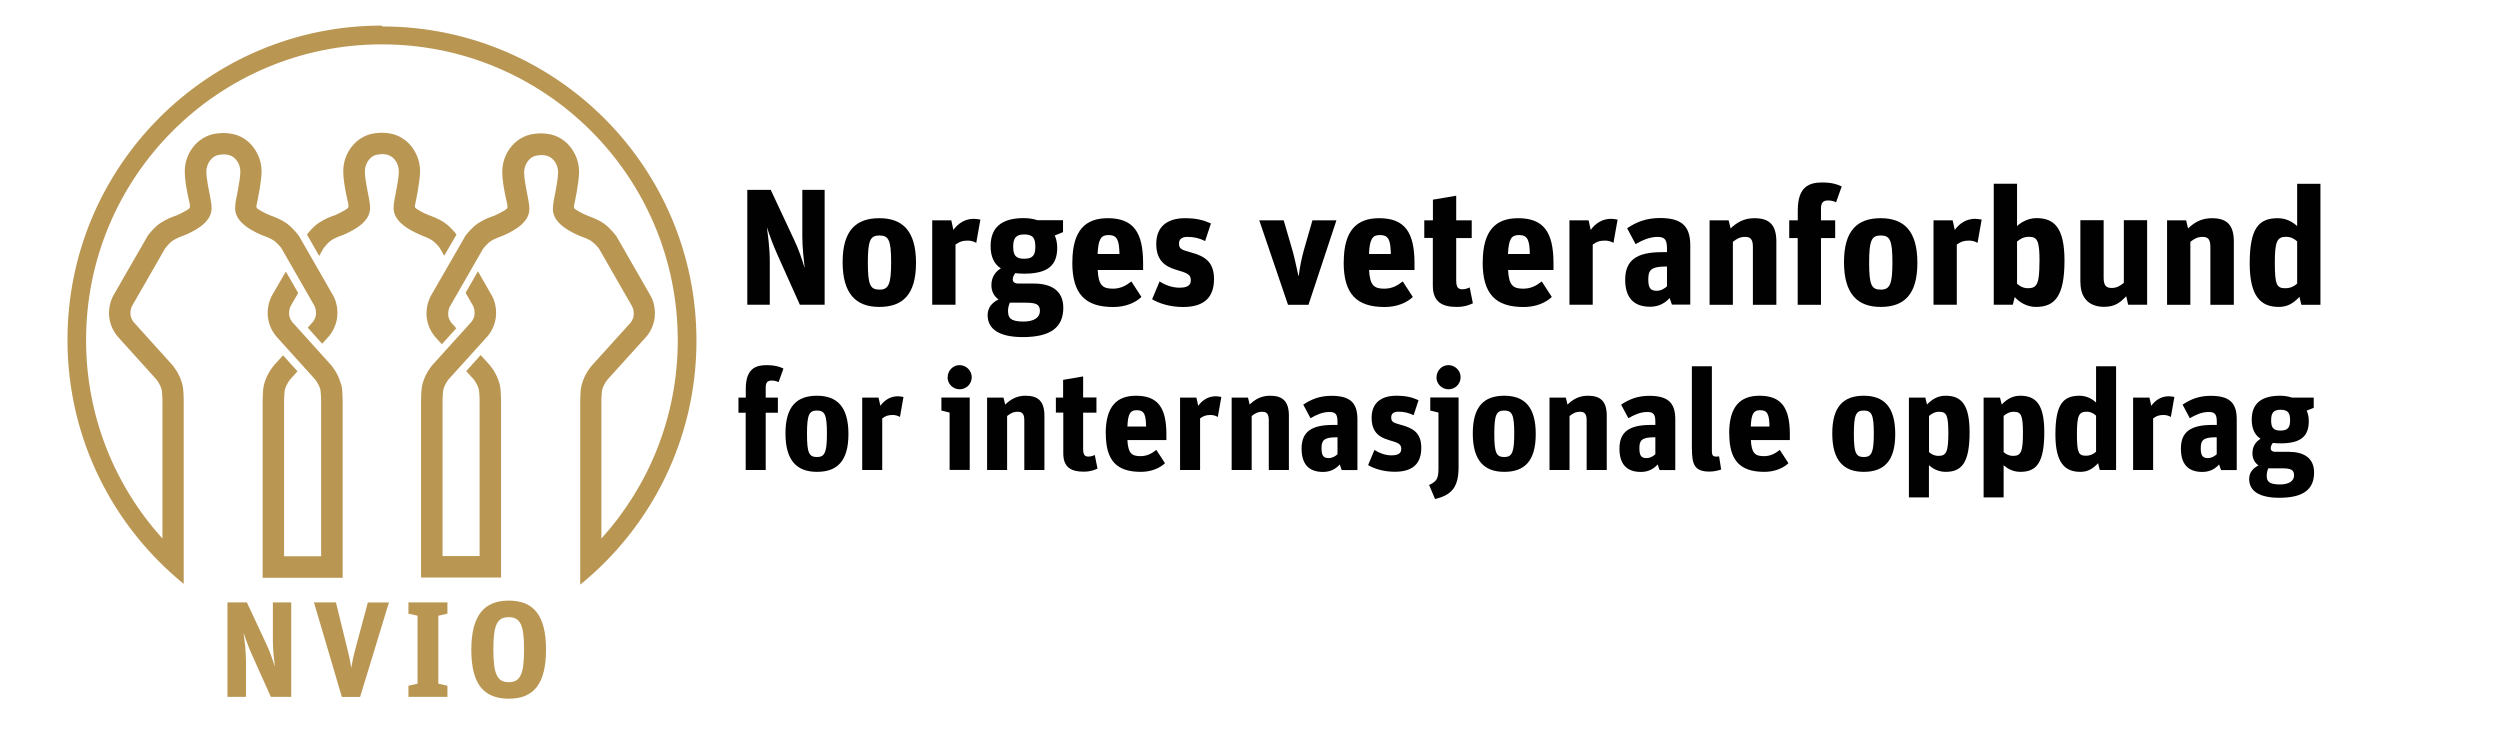 <?xml version="1.0" encoding="UTF-8"?>
<svg id="Layer_1" xmlns="http://www.w3.org/2000/svg" version="1.1" viewBox="0 0 283.46 85.04">
  <!-- Generator: Adobe Illustrator 29.5.0, SVG Export Plug-In . SVG Version: 2.1.0 Build 137)  -->
  <defs>
    <style>
      .st0 {
        fill: #010101;
      }

      .st1 {
        fill: #ba9653;
      }
    </style>
  </defs>
  <g>
    <path class="st1" d="M25.8,68.3h2.19l2.22,4.75c.37.77.71,1.76.93,2.48h.02c-.08-.66-.22-1.88-.22-2.85v-4.38h2.08v10.71h-2.31l-2.07-4.61c-.45-.99-.76-1.85-.99-2.56,0,.02-.02,0-.02,0,.06.52.26,1.8.26,3.13v4.04h-2.1v-10.71Z"/>
    <path class="st1" d="M35.61,68.3h2.48l1.29,5.26c.2.79.31,1.25.43,2.13h.02c.15-.88.25-1.31.46-2.11l1.42-5.27h2.39l-3.27,10.71h-2.07l-3.16-10.71Z"/>
    <path class="st1" d="M46.31,77.75l1.03-.23v-7.71l-1.03-.23v-1.28h4.42v1.28l-1.03.23v7.71l1.03.23v1.26h-4.42v-1.26Z"/>
    <path class="st1" d="M53.44,73.68c0-3.9,1.45-5.58,4.25-5.58s4.22,1.66,4.22,5.55-1.39,5.57-4.22,5.57-4.25-1.63-4.25-5.53ZM59.42,73.63c0-2.77-.42-3.65-1.74-3.65s-1.74.88-1.74,3.65.42,3.72,1.74,3.72,1.74-.91,1.74-3.72Z"/>
  </g>
  <path class="st1" d="M47.91,26.74c.11.03.74.27,1.12.53.16.11.41.35.59.55.09.1.18.2.25.31l.5.87,1.39-2.41c-.07-.1-.18-.23-.31-.38-.26-.29-.6-.66-1.06-.97-.73-.49-1.52-.75-1.78-.85-.36-.14-.73-.32-.98-.47-.23-.14-.47-.26-.55-.38-.08-.13-.01-.34.03-.56,0,0,.51-2.28.52-3.58,0,0,0,0,0,0v-.04c-.01-.95-.33-1.89-.92-2.68-.59-.79-1.52-1.43-2.66-1.57-.28-.04-.5-.06-.76-.06-.26,0-.48.03-.78.06-1.15.14-2.08.79-2.67,1.57-.6.79-.91,1.73-.92,2.68,0,0,0,.02,0,.05,0,.88.17,1.78.32,2.56.08.39.21.95.21.95,0,0,.11.44.04.6-.07.16-.58.43-.96.62-.19.1-.36.17-.48.23-.06.03-.11.05-.14.06-.02,0-.03.01-.04.01-.22.07-.97.33-1.7.81-.46.31-.8.68-1.06.97-.14.16-.24.28-.31.37l1.39,2.42.51-.89c.12-.16.56-.68.84-.86.21-.14.51-.29.75-.39.12-.05.45-.17.45-.17.04-.01.64-.24,1.32-.63.34-.2.71-.43,1.05-.75.33-.32.69-.72.82-1.38.03-.15.03-.27.03-.38,0-.34-.05-.64-.11-.98-.18-1-.49-2.34-.48-3.18v-.02c0-.39.16-.88.43-1.23.28-.36.61-.57,1.03-.63.29-.04.41-.05.47-.05.07,0,.17,0,.45.04.43.06.76.28,1.04.63.27.34.42.82.43,1.2,0,.02,0,.04,0,.05,0,.55-.13,1.36-.27,2.1-.07.38-.15.74-.21,1.08-.06.34-.11.64-.11.98,0,.12,0,.24.03.39.13.66.49,1.06.82,1.38.51.47,1.08.78,1.53,1.01.46.23.8.36.83.37,0,0,.06.02.08.03ZM38.65,43.51c-.36-1.29-1.09-2.08-1.15-2.16l-4.36-4.83h0s0,0,0,0c0,0,0,0,0,0h0c-.06-.07-.32-.45-.35-.81,0-.08-.01-.16-.01-.23,0-.27.06-.49.11-.63.03-.07.08-.17.08-.17l.84-1.46-1.4-2.43-1.53,2.64h0c-.13.22-.52.95-.53,2.05,0,.17,0,.34.03.53.18,1.32.91,2.07.98,2.17l4.35,4.82s0,0,0,0c.06.07.47.6.61,1.17.01.02.06.37.07.68.02.32.02.66.02.83,0,.08,0,.13,0,.13v17.26h-4.2v-17.27s0-.04,0-.12c0-.17,0-.51.02-.83.01-.31.06-.66.07-.68.09-.32.25-.64.39-.86.07-.11.13-.2.18-.25.02-.03.04-.05.05-.06h0s.81-.9.81-.9l-1.64-1.82-.98,1.09c-.06.08-.8.87-1.16,2.17-.11.42-.13.8-.15,1.2-.02.39-.02.75-.02.95,0,.09,0,.15,0,.15v19.67h1.47s7.6,0,7.6,0v-19.67s0-.06,0-.15c0-.2,0-.56-.02-.95-.02-.4-.04-.78-.15-1.2ZM56.64,43.51c-.36-1.29-1.09-2.08-1.15-2.16l-.99-1.09-1.64,1.82.82.9s0,0,0,0c.06.07.47.6.61,1.17.01.02.06.37.07.68.02.32.02.66.02.83,0,.08,0,.13,0,.13v17.26h-4.2v-17.27s0-.04,0-.12c0-.17,0-.51.02-.83.01-.31.06-.66.07-.68.09-.32.25-.64.39-.86.07-.11.13-.2.18-.25.02-.03.04-.05.05-.06h0s4.36-4.82,4.36-4.82c.07-.09.79-.84.97-2.16.02-.18.03-.36.03-.52,0-1.1-.4-1.83-.53-2.05h0s-1.53-2.67-1.53-2.67l-1.4,2.44.84,1.46h0c.03.06.18.38.18.81,0,.08,0,.15-.01.23-.02.22-.12.45-.22.61-.05.08-.09.14-.12.18-.01.02-.02.03-.03.03h0l-4.36,4.82c-.06.08-.8.87-1.16,2.17-.11.42-.13.8-.15,1.2-.02.39-.02.75-.02.95,0,.09,0,.15,0,.15v19.67h1.47s7.6,0,7.6,0v-19.67s0-.06,0-.15c0-.2,0-.56-.02-.95-.02-.4-.04-.78-.15-1.2ZM43.28,2.9c-19.68,0-35.63,15.95-35.63,35.63,0,11.17,5.14,21.13,13.18,27.67v-20.39s0-.06,0-.15c0-.2,0-.56-.02-.95-.02-.4-.04-.78-.15-1.2-.36-1.29-1.09-2.08-1.15-2.16l-4.36-4.83h0s0,0,0,0c0,0,0,0,0,0h0c-.06-.07-.32-.45-.35-.81,0-.08-.01-.16-.01-.23,0-.27.06-.49.11-.63.03-.07.08-.17.08-.17l3.75-6.53c.12-.16.56-.68.84-.86.21-.14.51-.29.75-.39.12-.05.45-.17.45-.17.04-.01.64-.24,1.32-.63.34-.2.71-.43,1.05-.75.33-.32.69-.72.82-1.38.03-.15.03-.27.03-.38,0-.34-.05-.64-.11-.98-.18-1-.49-2.34-.48-3.18v-.02c0-.39.16-.88.43-1.23.28-.36.61-.57,1.03-.63.29-.04.41-.05.47-.05.07,0,.17,0,.45.04.43.06.76.28,1.04.63.27.34.42.82.43,1.2,0,.02,0,.04,0,.05,0,.55-.13,1.36-.27,2.1-.07.38-.15.74-.21,1.08-.06.34-.11.64-.11.98,0,.12,0,.24.03.39.13.66.49,1.06.82,1.38.51.47,1.08.78,1.53,1.01.46.23.8.36.83.37,0,0,.06.02.08.03.11.03.74.27,1.12.53.16.11.41.35.59.55.09.1.18.2.25.31l3.74,6.52h0c.03.06.18.38.18.81,0,.08,0,.15-.01.23-.03.22-.12.45-.22.61-.05.08-.09.14-.12.18-.01.02-.02.03-.03.03h0l-.56.62,1.64,1.82.73-.81c.07-.09.79-.84.97-2.16.02-.18.03-.36.03-.52,0-1.1-.4-1.83-.53-2.05h0s-3.79-6.6-3.79-6.6l-.03-.05s-.18-.25-.43-.54c-.26-.29-.6-.66-1.06-.97-.73-.49-1.52-.75-1.78-.85-.36-.14-.73-.32-.98-.47-.23-.14-.47-.26-.55-.38-.08-.13-.01-.34.03-.56,0,0,.51-2.28.52-3.58,0,0,0,0,0,0v-.04c-.01-.95-.33-1.89-.92-2.68-.59-.79-1.52-1.43-2.66-1.57-.28-.04-.5-.06-.76-.06-.26,0-.48.03-.78.06-1.15.14-2.08.79-2.67,1.57-.6.79-.91,1.73-.92,2.68,0,0,0,.02,0,.05,0,.88.17,1.78.32,2.56.08.39.21.95.21.95,0,0,.11.44.04.6-.07.16-.58.43-.96.62-.19.1-.36.17-.48.23-.06.03-.11.05-.14.06-.02,0-.03.01-.04.01-.22.07-.97.33-1.7.81-.46.31-.8.68-1.06.97-.26.29-.37.44-.43.54l-.1.19-3.72,6.46h0c-.13.22-.52.95-.53,2.05,0,.17,0,.34.03.53.18,1.32.91,2.07.98,2.17l4.35,4.82s0,0,0,0c.06.07.47.6.61,1.17.01.02.06.37.07.68.02.32.02.96.02.96v15.24c-5.38-5.95-8.66-13.83-8.66-22.49,0-9.27,3.75-17.65,9.82-23.72,6.07-6.07,14.45-9.82,23.72-9.82,9.27,0,17.65,3.75,23.72,9.82,6.07,6.07,9.82,14.45,9.83,23.72,0,8.66-3.28,16.54-8.66,22.49v-15.24s0-.04,0-.12c0-.17,0-.51.02-.83.01-.31.06-.66.07-.68.09-.32.25-.64.39-.86.07-.11.13-.2.18-.25.02-.03.04-.05.05-.06h0s4.36-4.82,4.36-4.82c.07-.09.79-.84.97-2.16.02-.18.03-.36.03-.52,0-1.1-.4-1.83-.53-2.05h0s-3.79-6.6-3.79-6.6l-.03-.05s-.18-.25-.43-.54c-.26-.29-.6-.66-1.06-.97-.73-.49-1.53-.75-1.78-.85-.36-.14-.73-.32-.98-.47-.23-.14-.47-.26-.55-.38-.08-.13-.01-.34.03-.56,0,0,.51-2.28.52-3.58,0,0,0,0,0,0v-.04c-.01-.95-.33-1.89-.92-2.68-.59-.79-1.52-1.43-2.66-1.57-.28-.04-.5-.06-.76-.06-.26,0-.48.03-.78.06-1.15.14-2.08.79-2.67,1.57-.6.79-.91,1.73-.92,2.68,0,0,0,.02,0,.05,0,.88.17,1.78.32,2.56.08.39.21.95.21.95,0,0,.11.44.04.6-.07.16-.58.43-.96.62-.19.1-.36.17-.48.23-.06.03-.11.05-.14.06-.02,0-.03.01-.04.01-.22.07-.97.33-1.7.81-.46.31-.8.68-1.06.97-.26.29-.37.44-.43.54l-.1.19-3.72,6.46h0c-.13.22-.52.95-.53,2.05,0,.17,0,.34.03.53.18,1.32.91,2.07.98,2.17l.73.8,1.64-1.81-.56-.62h0s0,0,0,0c0,0,0,0,0,0h0c-.06-.07-.32-.45-.35-.81,0-.08-.01-.16-.01-.23,0-.27.06-.49.11-.63.03-.07.08-.17.08-.17l3.75-6.53c.12-.16.56-.68.84-.86.21-.14.51-.29.75-.39.12-.05.45-.17.45-.17.04-.01.64-.24,1.32-.63.34-.2.71-.43,1.05-.75.33-.32.69-.72.82-1.38.03-.15.03-.27.03-.38,0-.34-.05-.64-.11-.98-.18-1-.49-2.34-.48-3.18v-.02c0-.39.16-.88.43-1.23.28-.36.61-.57,1.03-.63.29-.04.41-.05.47-.05.07,0,.17,0,.45.04.43.06.76.28,1.04.63.27.34.42.82.43,1.2,0,.02,0,.04,0,.05,0,.55-.13,1.36-.27,2.1-.07.38-.15.74-.21,1.08-.06.34-.11.64-.11.98,0,.12,0,.24.03.39.13.66.49,1.06.82,1.38.51.47,1.08.78,1.53,1.01.46.23.8.36.83.37,0,0,.06.02.08.03.11.03.74.27,1.12.53.16.11.41.35.59.55.09.1.18.2.25.31l3.74,6.52h0c.03.06.18.38.18.81,0,.08,0,.15-.01.23-.03.22-.12.45-.22.61-.05.08-.09.14-.12.18-.01.02-.02.03-.03.03h0l-4.36,4.82c-.06.08-.8.87-1.16,2.17-.11.42-.13.8-.15,1.2-.02.39-.02.75-.02.95,0,.09,0,.15,0,.15v20.39c8.04-6.53,13.18-16.5,13.18-27.66,0-19.68-15.95-35.63-35.63-35.63Z"/>
  <g>
    <path class="st0" d="M84.73,21.53h2.66l2.7,5.77c.45.94.86,2.14,1.12,3.02h.02c-.09-.81-.26-2.29-.26-3.47v-5.32h2.53v13.02h-2.81l-2.51-5.6c-.54-1.2-.92-2.25-1.2-3.11h-.02c.08.64.32,2.19.32,3.8v4.91h-2.55v-13.02Z"/>
    <path class="st0" d="M95.54,29.72c0-3.6,1.52-4.98,4.16-4.98s4.16,1.44,4.16,5.06-1.52,5-4.16,5-4.16-1.48-4.16-5.08ZM101.04,29.72c0-2.53-.3-3.02-1.33-3.02s-1.31.54-1.31,3.09.28,3.05,1.33,3.05,1.31-.67,1.31-3.13Z"/>
    <path class="st0" d="M105.7,24.98h2.16l.24,1.09c.58-.81,1.39-1.26,2.31-1.26.28,0,.58.06.75.09l-.47,2.64c-.24-.15-.58-.26-.96-.26-.64,0-.97.15-1.39.45v6.82h-2.64v-9.58Z"/>
    <path class="st0" d="M111.98,35.73c0-.88.54-1.44,1.24-1.78-.52-.36-.81-.92-.81-1.61,0-.92.45-1.54,1.07-1.91-.81-.52-1.16-1.39-1.16-2.53,0-2.04,1.16-3.17,3.75-3.17.58,0,1.12.09,1.57.24h2.89v1.35l-.94.38c.19.41.28.88.28,1.39,0,2.02-1.09,2.94-3.75,2.94-.38,0-.71-.02-1.01-.06-.15.19-.28.47-.28.71,0,.26.19.47.62.47h1.78c1.89,0,3.33.75,3.33,2.74,0,2.21-1.41,3.33-4.59,3.33-2.7,0-3.99-.92-3.99-2.49ZM114.3,35.3c0,.69.23,1.16,1.74,1.16,1.22,0,1.87-.47,1.87-1.2,0-.77-.45-.94-1.67-.94h-1.74c-.11.24-.21.58-.21.97ZM117.39,27.99c0-.92-.21-1.41-1.27-1.41-.96,0-1.24.47-1.24,1.39s.24,1.37,1.24,1.37,1.27-.43,1.27-1.35Z"/>
    <path class="st0" d="M121.59,29.72c0-3.62,1.5-4.98,4.01-4.98,2.89,0,4.01,1.57,4.01,5.1v.77h-5.15c.09,1.74.56,2.12,1.72,2.12.92,0,1.52-.37,2.1-.82l1.14,1.76c-.69.66-1.82,1.14-3.19,1.14-3.2,0-4.65-1.48-4.65-5.08ZM124.46,28.8h2.47c-.04-1.54-.23-2.15-1.24-2.15-.84,0-1.16.43-1.24,2.15Z"/>
    <path class="st0" d="M130.64,33.91l.84-2c.64.41,1.42.71,2.25.71.88,0,1.29-.26,1.29-.84,0-.67-.41-.82-1.63-1.18-1.41-.41-2.29-1.16-2.29-2.96,0-1.91,1.22-2.9,3.26-2.9,1.33,0,2.12.23,2.94.6l-.66,1.99c-.64-.32-1.26-.47-2-.47-.58,0-.96.22-.96.75,0,.62.28.71,1.35,1.01,1.48.41,2.62.99,2.62,3.02s-1.07,3.17-3.5,3.17c-1.54,0-2.77-.43-3.52-.88Z"/>
    <path class="st0" d="M142.78,24.98h2.77l1.03,3.54c.17.58.43,1.84.64,2.75h.04c.09-.82.32-2.02.58-2.92l.97-3.37h2.72l-3.17,9.58h-2.32l-3.26-9.58Z"/>
    <path class="st0" d="M152.36,29.72c0-3.62,1.5-4.98,4.01-4.98,2.89,0,4.01,1.57,4.01,5.1v.77h-5.15c.09,1.74.56,2.12,1.72,2.12.92,0,1.52-.37,2.1-.82l1.14,1.76c-.69.66-1.82,1.14-3.19,1.14-3.2,0-4.65-1.48-4.65-5.08ZM155.23,28.8h2.47c-.04-1.54-.22-2.15-1.24-2.15-.84,0-1.16.43-1.24,2.15Z"/>
    <path class="st0" d="M161.5,24.98h.97v-2.34l2.64-.45v2.79h1.76v2.01h-1.76v4.8c0,.82.24,1.01.71,1.01.39,0,.66-.15.82-.21l.36,1.8c-.41.19-.94.41-1.84.41-1.63,0-2.7-.56-2.7-2.4v-5.42h-.97v-2.01Z"/>
    <path class="st0" d="M168.12,29.72c0-3.62,1.5-4.98,4.01-4.98,2.89,0,4.01,1.57,4.01,5.1v.77h-5.15c.09,1.74.56,2.12,1.72,2.12.92,0,1.52-.37,2.1-.82l1.14,1.76c-.69.66-1.82,1.14-3.19,1.14-3.2,0-4.65-1.48-4.65-5.08ZM170.99,28.8h2.47c-.04-1.54-.22-2.15-1.24-2.15-.84,0-1.16.43-1.24,2.15Z"/>
    <path class="st0" d="M177.96,24.98h2.16l.24,1.09c.58-.81,1.39-1.26,2.3-1.26.28,0,.58.06.75.09l-.47,2.64c-.24-.15-.58-.26-.96-.26-.64,0-.97.15-1.39.45v6.82h-2.64v-9.58Z"/>
    <path class="st0" d="M184.27,31.72c0-2.23,1.31-3.13,4.16-3.13h.58v-.36c0-.96-.17-1.37-1.07-1.37s-1.76.39-2.49.82l-.96-1.8c1.05-.71,2.19-1.16,3.71-1.16,2.4,0,3.45.84,3.45,3.09v6.73h-2.08l-.26-.75c-.49.54-1.18.99-2.21.99-2,0-2.83-1.18-2.83-3.07ZM189.01,32.47v-2.25h-.13c-1.71,0-1.99.43-1.99,1.46,0,.96.24,1.29.94,1.29.52,0,.88-.24,1.18-.51Z"/>
    <path class="st0" d="M193.84,24.98h2.16l.22.92c.71-.67,1.5-1.16,2.7-1.16,1.63,0,2.49.69,2.49,2.64v7.18h-2.66v-6.58c0-.92-.34-1.12-.88-1.12-.58,0-.94.21-1.39.56v7.14h-2.64v-9.58Z"/>
    <path class="st0" d="M202.88,24.98h.96v-1.14c0-2.74,1.35-3.15,2.79-3.15,1.03,0,1.72.21,2.19.45l-.64,1.8c-.24-.13-.52-.21-.92-.21-.54,0-.79.26-.79.9v1.35h1.61v2.01h-1.61v7.57h-2.64v-7.57h-.96v-2.01Z"/>
    <path class="st0" d="M209.08,29.72c0-3.6,1.52-4.98,4.16-4.98s4.16,1.44,4.16,5.06-1.52,5-4.16,5-4.16-1.48-4.16-5.08ZM214.57,29.72c0-2.53-.3-3.02-1.33-3.02s-1.31.54-1.31,3.09.28,3.05,1.33,3.05,1.31-.67,1.31-3.13Z"/>
    <path class="st0" d="M219.24,24.98h2.16l.24,1.09c.58-.81,1.39-1.26,2.3-1.26.28,0,.58.06.75.09l-.47,2.64c-.24-.15-.58-.26-.96-.26-.64,0-.97.15-1.39.45v6.82h-2.64v-9.58Z"/>
    <path class="st0" d="M228.44,33.67l-.22.88h-2.16v-13.72h2.64v4.8c.39-.37,1.22-.9,2.19-.9,2.02,0,3.19,1.07,3.19,4.82,0,4.03-1.09,5.25-3.24,5.25-1.03,0-1.89-.54-2.4-1.12ZM231.25,29.7c0-2.36-.22-2.85-1.2-2.85-.6,0-.99.24-1.35.54v4.78c.28.26.69.51,1.25.51,1.03,0,1.29-.54,1.29-2.98Z"/>
    <path class="st0" d="M235.88,32.02v-7.05h2.64v6.54c0,.94.36,1.14.92,1.14s.96-.24,1.37-.58v-7.1h2.64v9.58h-2.15l-.22-.96c-.69.71-1.26,1.2-2.53,1.2-1.55,0-2.66-.88-2.66-2.77Z"/>
    <path class="st0" d="M245.71,24.98h2.16l.22.92c.71-.67,1.5-1.16,2.7-1.16,1.63,0,2.49.69,2.49,2.64v7.18h-2.66v-6.58c0-.92-.34-1.12-.88-1.12-.58,0-.94.21-1.39.56v7.14h-2.64v-9.58Z"/>
    <path class="st0" d="M255.08,29.87c0-4.01,1.03-5.13,3.19-5.13.99,0,1.74.47,2.19.9v-4.8h2.64v13.72h-2.16l-.22-.9c-.71.75-1.37,1.14-2.34,1.14-2.02,0-3.3-1.16-3.3-4.93ZM260.46,32.15v-4.78c-.28-.26-.69-.52-1.24-.52-1.05,0-1.29.52-1.29,2.98s.22,2.85,1.18,2.85c.62,0,1.01-.23,1.35-.52Z"/>
    <path class="st0" d="M83.74,45.08h.82v-.98c0-2.35,1.16-2.7,2.39-2.7.88,0,1.48.18,1.88.39l-.55,1.54c-.21-.11-.45-.18-.79-.18-.47,0-.67.23-.67.77v1.16h1.38v1.72h-1.38v6.49h-2.27v-6.49h-.82v-1.72Z"/>
    <path class="st0" d="M89.06,49.14c0-3.08,1.3-4.27,3.57-4.27s3.57,1.24,3.57,4.34-1.3,4.29-3.57,4.29-3.57-1.27-3.57-4.35ZM93.76,49.14c0-2.17-.26-2.59-1.14-2.59s-1.12.47-1.12,2.65.24,2.62,1.14,2.62,1.12-.58,1.12-2.68Z"/>
    <path class="st0" d="M97.76,45.08h1.85l.21.93c.5-.69,1.19-1.08,1.98-1.08.24,0,.5.05.64.08l-.4,2.27c-.21-.13-.5-.23-.82-.23-.55,0-.84.13-1.19.39v5.85h-2.27v-8.21Z"/>
    <path class="st0" d="M107.67,46.78l-.93-.23v-1.48h3.21v8.21h-2.28v-6.51ZM107.45,42.78c0-.77.61-1.38,1.35-1.38s1.38.61,1.38,1.37-.61,1.37-1.37,1.37-1.37-.61-1.37-1.35Z"/>
    <path class="st0" d="M111.93,45.08h1.85l.19.79c.61-.58,1.29-1,2.31-1,1.4,0,2.14.59,2.14,2.27v6.15h-2.28v-5.64c0-.79-.29-.96-.76-.96-.5,0-.8.18-1.19.48v6.12h-2.27v-8.21Z"/>
    <path class="st0" d="M119.7,45.08h.84v-2.01l2.27-.39v2.39h1.51v1.72h-1.51v4.11c0,.71.21.87.61.87.34,0,.56-.13.71-.18l.31,1.54c-.35.16-.8.35-1.57.35-1.4,0-2.31-.48-2.31-2.06v-4.64h-.84v-1.72Z"/>
    <path class="st0" d="M125.37,49.14c0-3.1,1.29-4.27,3.44-4.27,2.47,0,3.44,1.35,3.44,4.37v.66h-4.42c.08,1.49.48,1.82,1.48,1.82.79,0,1.3-.32,1.8-.71l.98,1.51c-.59.56-1.56.98-2.73.98-2.75,0-3.98-1.27-3.98-4.35ZM127.83,48.36h2.12c-.03-1.32-.19-1.85-1.06-1.85-.72,0-1,.37-1.06,1.85Z"/>
    <path class="st0" d="M133.8,45.08h1.85l.21.93c.5-.69,1.19-1.08,1.98-1.08.24,0,.5.05.64.08l-.4,2.27c-.21-.13-.5-.23-.82-.23-.55,0-.84.13-1.19.39v5.85h-2.27v-8.21Z"/>
    <path class="st0" d="M139.65,45.08h1.85l.19.79c.61-.58,1.29-1,2.31-1,1.4,0,2.14.59,2.14,2.27v6.15h-2.28v-5.64c0-.79-.29-.96-.75-.96-.5,0-.8.18-1.19.48v6.12h-2.27v-8.21Z"/>
    <path class="st0" d="M147.58,50.86c0-1.91,1.12-2.68,3.57-2.68h.5v-.3c0-.82-.14-1.17-.92-1.17s-1.51.34-2.14.71l-.82-1.54c.9-.61,1.88-1,3.18-1,2.06,0,2.96.72,2.96,2.65v5.77h-1.78l-.22-.64c-.42.47-1.01.85-1.9.85-1.72,0-2.43-1.01-2.43-2.63ZM151.65,51.51v-1.93h-.11c-1.46,0-1.7.37-1.7,1.25,0,.82.21,1.11.8,1.11.45,0,.75-.21,1.01-.43Z"/>
    <path class="st0" d="M155.12,52.74l.72-1.72c.55.35,1.22.61,1.93.61.75,0,1.11-.23,1.11-.72,0-.58-.35-.71-1.4-1.01-1.21-.35-1.96-1-1.96-2.54,0-1.64,1.04-2.49,2.8-2.49,1.14,0,1.82.19,2.52.51l-.56,1.7c-.55-.27-1.08-.4-1.72-.4-.5,0-.82.19-.82.64,0,.53.24.61,1.16.87,1.27.35,2.25.85,2.25,2.59s-.92,2.71-3,2.71c-1.32,0-2.38-.37-3.02-.75Z"/>
    <path class="st0" d="M162.04,54.99c.88-.42,1.06-.72,1.06-1.93v-6.28l-.93-.23v-1.48h3.21v7.86c0,2.15-.64,3.18-2.67,3.65l-.67-1.59ZM162.88,42.78c0-.77.61-1.38,1.35-1.38s1.38.61,1.38,1.37-.61,1.37-1.37,1.37-1.37-.61-1.37-1.35Z"/>
    <path class="st0" d="M166.99,49.14c0-3.08,1.3-4.27,3.57-4.27s3.57,1.24,3.57,4.34-1.3,4.29-3.57,4.29-3.57-1.27-3.57-4.35ZM171.69,49.14c0-2.17-.26-2.59-1.14-2.59s-1.12.47-1.12,2.65.24,2.62,1.14,2.62,1.12-.58,1.12-2.68Z"/>
    <path class="st0" d="M175.69,45.08h1.85l.19.79c.61-.58,1.29-1,2.31-1,1.4,0,2.14.59,2.14,2.27v6.15h-2.28v-5.64c0-.79-.29-.96-.75-.96-.5,0-.8.18-1.19.48v6.12h-2.27v-8.21Z"/>
    <path class="st0" d="M183.62,50.86c0-1.91,1.12-2.68,3.57-2.68h.5v-.3c0-.82-.14-1.17-.92-1.17s-1.51.34-2.14.71l-.82-1.54c.9-.61,1.88-1,3.18-1,2.06,0,2.96.72,2.96,2.65v5.77h-1.78l-.22-.64c-.42.47-1.01.85-1.9.85-1.72,0-2.43-1.01-2.43-2.63ZM187.69,51.51v-1.93h-.11c-1.46,0-1.7.37-1.7,1.25,0,.82.21,1.11.8,1.11.45,0,.75-.21,1.01-.43Z"/>
    <path class="st0" d="M191.83,50.88v-9.35h2.27v9.53c0,.63.13.71.55.71.05,0,.13,0,.27-.02l.23,1.48c-.26.1-.76.24-1.32.24-1.7,0-1.99-.8-1.99-2.59Z"/>
    <path class="st0" d="M196.06,49.14c0-3.1,1.29-4.27,3.44-4.27,2.47,0,3.44,1.35,3.44,4.37v.66h-4.42c.08,1.49.48,1.82,1.48,1.82.79,0,1.3-.32,1.8-.71l.98,1.51c-.59.56-1.56.98-2.73.98-2.75,0-3.98-1.27-3.98-4.35ZM198.51,48.36h2.12c-.03-1.32-.19-1.85-1.06-1.85-.72,0-1,.37-1.06,1.85Z"/>
    <path class="st0" d="M207.75,49.14c0-3.08,1.3-4.27,3.57-4.27s3.57,1.24,3.57,4.34-1.3,4.29-3.57,4.29-3.57-1.27-3.57-4.35ZM212.46,49.14c0-2.17-.26-2.59-1.14-2.59s-1.12.47-1.12,2.65.24,2.62,1.14,2.62,1.12-.58,1.12-2.68Z"/>
    <path class="st0" d="M216.45,45.08h1.85l.19.79c.61-.64,1.27-1,2.1-1,1.74,0,2.73.92,2.73,4.13,0,3.46-.88,4.5-2.71,4.5-.87,0-1.5-.39-1.9-.75v3.65h-2.27v-11.31ZM220.91,49.13c0-2.02-.19-2.44-1.03-2.44-.51,0-.85.21-1.16.47v4.1c.24.22.59.43,1.08.43.88,0,1.11-.47,1.11-2.55Z"/>
    <path class="st0" d="M224.92,45.08h1.85l.19.79c.61-.64,1.27-1,2.1-1,1.74,0,2.73.92,2.73,4.13,0,3.46-.88,4.5-2.71,4.5-.87,0-1.5-.39-1.9-.75v3.65h-2.27v-11.31ZM229.37,49.13c0-2.02-.19-2.44-1.03-2.44-.51,0-.85.21-1.16.47v4.1c.24.22.59.43,1.08.43.88,0,1.11-.47,1.11-2.55Z"/>
    <path class="st0" d="M233.05,49.27c0-3.44.88-4.4,2.73-4.4.85,0,1.49.4,1.88.77v-4.11h2.27v11.76h-1.85l-.19-.77c-.61.64-1.17.98-2.01.98-1.74,0-2.83-1-2.83-4.23ZM237.66,51.23v-4.1c-.24-.23-.59-.45-1.06-.45-.9,0-1.11.45-1.11,2.55s.19,2.44,1.01,2.44c.53,0,.87-.19,1.16-.45Z"/>
    <path class="st0" d="M241.86,45.08h1.85l.21.93c.5-.69,1.19-1.08,1.98-1.08.24,0,.5.05.64.08l-.4,2.27c-.21-.13-.5-.23-.82-.23-.55,0-.84.13-1.19.39v5.85h-2.27v-8.21Z"/>
    <path class="st0" d="M247.28,50.86c0-1.91,1.12-2.68,3.57-2.68h.5v-.3c0-.82-.14-1.17-.92-1.17s-1.51.34-2.14.71l-.82-1.54c.9-.61,1.88-1,3.18-1,2.06,0,2.96.72,2.96,2.65v5.77h-1.78l-.22-.64c-.42.47-1.01.85-1.9.85-1.72,0-2.43-1.01-2.43-2.63ZM251.34,51.51v-1.93h-.11c-1.46,0-1.7.37-1.7,1.25,0,.82.21,1.11.8,1.11.45,0,.75-.21,1.01-.43Z"/>
    <path class="st0" d="M255.02,54.3c0-.75.47-1.24,1.06-1.53-.45-.31-.69-.79-.69-1.38,0-.79.39-1.32.92-1.64-.69-.45-1-1.19-1-2.17,0-1.75,1-2.71,3.21-2.71.5,0,.96.08,1.35.21h2.47v1.16l-.8.32c.16.35.24.76.24,1.19,0,1.74-.93,2.52-3.21,2.52-.32,0-.61-.02-.87-.05-.13.16-.24.4-.24.61,0,.22.16.4.53.4h1.53c1.62,0,2.86.64,2.86,2.35,0,1.9-1.21,2.86-3.94,2.86-2.31,0-3.42-.79-3.42-2.14ZM257.01,53.93c0,.59.19,1,1.49,1,1.04,0,1.61-.4,1.61-1.03,0-.66-.39-.8-1.43-.8h-1.49c-.1.21-.18.5-.18.83ZM259.66,47.67c0-.79-.18-1.21-1.09-1.21-.82,0-1.06.4-1.06,1.19s.21,1.17,1.06,1.17,1.09-.37,1.09-1.16Z"/>
  </g>
</svg>